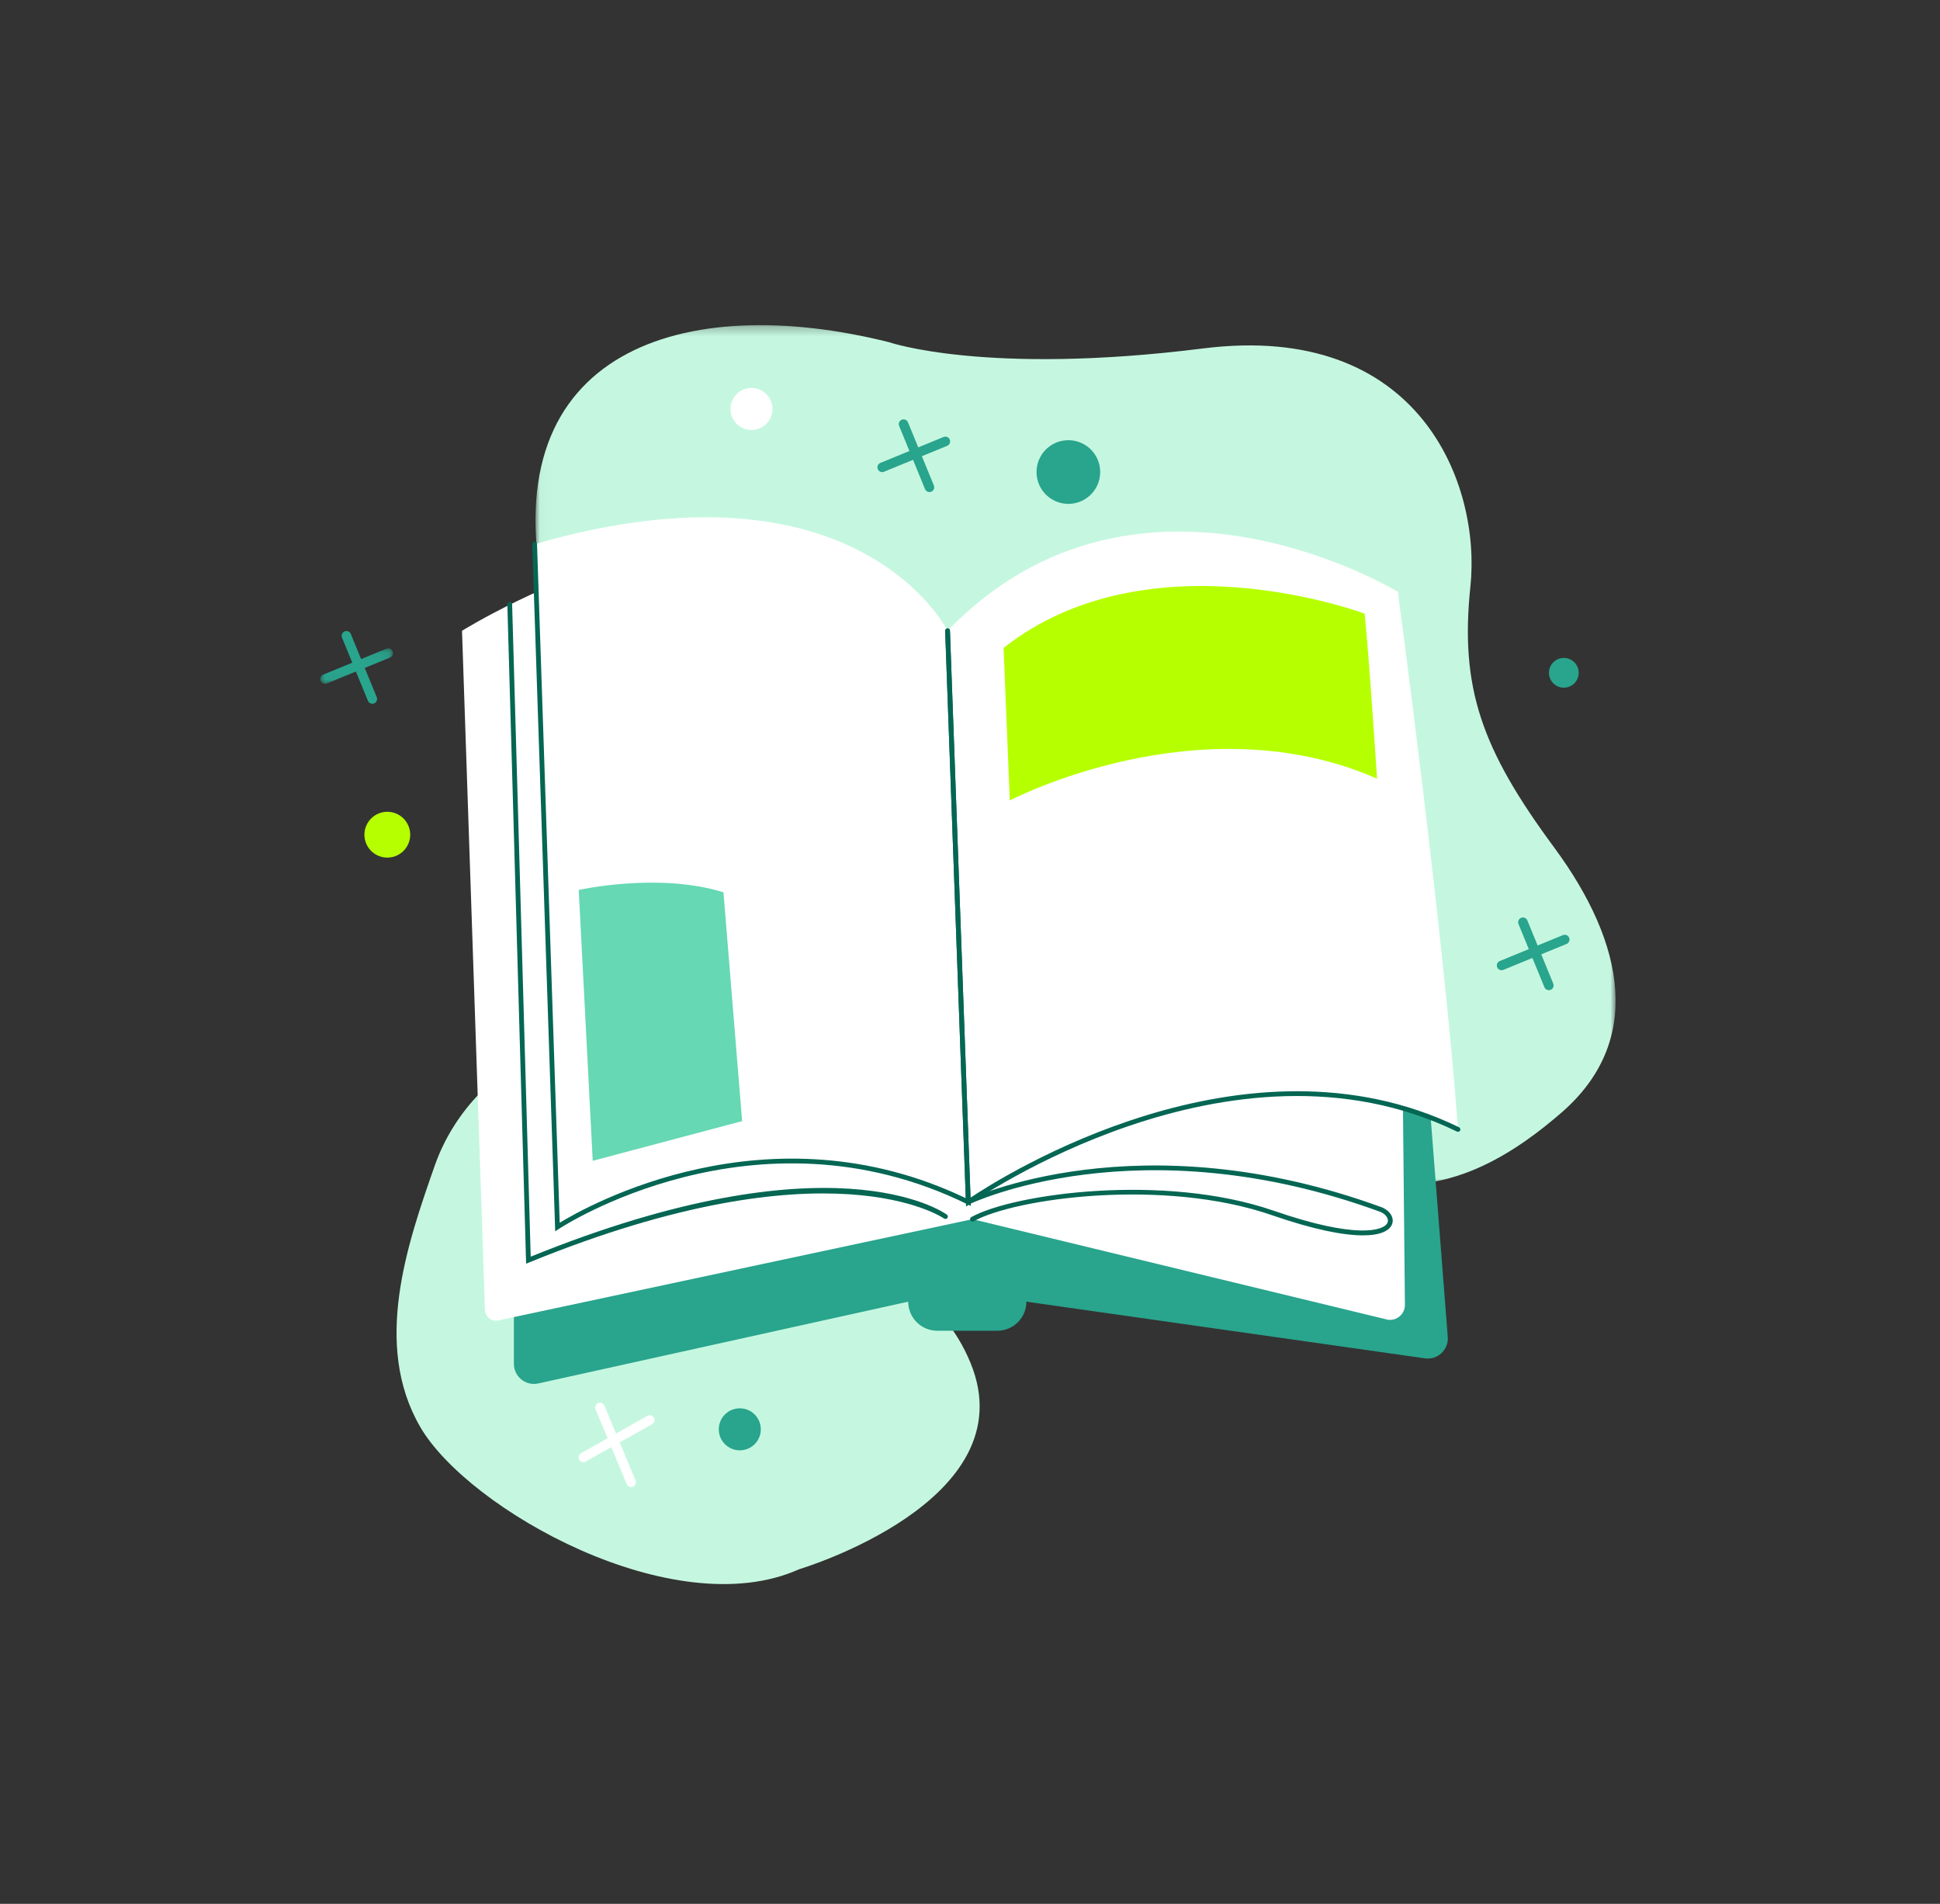 <?xml version="1.0" encoding="UTF-8"?>
<svg width="212px" height="208px" viewBox="0 0 212 208" version="1.1" xmlns="http://www.w3.org/2000/svg" xmlns:xlink="http://www.w3.org/1999/xlink">
    <rect x="0" y="0" width="212" height="208" fill="#333333" stroke="none"/>
    <title>elements/illustration/documentos/libro</title>
    <defs>
        <polygon id="path-1" points="0.031 0.267 118.061 0.267 118.061 94.134 0.031 94.134"></polygon>
        <polygon id="path-3" points="0 0.08 7.945 0.08 7.945 3.956 0 3.956"></polygon>
    </defs>
    <g id="elements/illustration/documentos/libro" stroke="none" stroke-width="1" fill="none" fill-rule="evenodd">
        <g id="documentos/libro" transform="translate(35, 35)">
            <path d="M52.322,136.443 C52.322,136.443 77.283,129.026 71.057,113.899 C64.831,98.773 45.173,102.769 38.124,85.227 C31.918,73.327 16.775,80.207 12.516,92.326 C9.505,100.896 5.701,111.891 10.921,120.893 C16.14,129.896 38.643,142.59 52.322,136.443" id="Fill-1" fill="#C5F7E0"></path>
            <g id="Group-5" transform="translate(23.49, 0.255)">
                <mask id="mask-2" fill="white">
                    <use xlink:href="#path-1"></use>
                </mask>
                <g id="Clip-4"></g>
                <path d="M38.662,2.131 C38.662,2.131 49.247,5.792 72.975,2.813 C96.702,-0.167 103.364,17.678 102.195,28.806 C101.025,39.934 103.434,46.62 111.338,57.321 C119.242,68.023 121.003,78.64 112.127,86.315 C103.251,93.99 82.338,108.026 63.915,57.858 C56.888,45.05 34.829,49.959 34.829,49.959 C34.829,49.959 6.189,55.838 0.873,29.409 C-4.443,2.98 16.281,-3.473 38.662,2.131" id="Fill-3" fill="#C5F7E0" mask="url(#mask-2)"></path>
            </g>
            <path d="M21.157,108.798 L21.157,114.002 C21.157,115.404 22.455,116.447 23.824,116.144 L64.239,107.21 L64.255,107.437 C64.374,109.098 65.756,110.385 67.422,110.385 L73.989,110.385 C75.742,110.385 77.164,108.963 77.164,107.21 L120.713,113.401 C122.103,113.599 123.318,112.458 123.209,111.059 L117.979,43.947 L19.569,43.947 L21.157,108.798 Z" id="Fill-6" fill="#29A48D"></path>
            <path d="M15.488,33.913 C15.488,33.913 52.675,10.728 68.547,33.913 C88.728,13.563 117.752,29.662 117.752,29.662 L118.527,107.547 C118.537,108.538 117.67,109.31 116.686,109.187 L71.268,98.197 L19.341,109.281 C18.637,109.356 18.019,108.819 17.995,108.113 L15.488,33.913 Z" id="Fill-8" fill="#FFFFFF"></path>
            <path d="M70.815,96.326 C70.815,96.326 99.159,76.145 124.328,88.39 C122.741,66.622 117.752,29.662 117.752,29.662 C117.752,29.662 89.408,12.315 68.548,33.914 L70.815,96.326 Z" id="Fill-10" fill="#FFFFFF"></path>
            <path d="M70.815,96.326 L68.548,33.914 C68.548,33.914 58.798,14.243 23.424,24.447 L25.918,99.048 C25.918,99.048 47.233,84.762 70.815,96.326" id="Fill-12" fill="#FFFFFF"></path>
            <path d="M70.572,96.82 L70.554,96.336 L68.286,33.923 C68.281,33.779 68.394,33.658 68.538,33.652 C68.709,33.652 68.803,33.76 68.809,33.904 L71.059,95.845 C74.59,93.484 101.03,76.763 124.442,88.155 C124.572,88.218 124.626,88.374 124.563,88.504 C124.5,88.634 124.343,88.689 124.214,88.625 C99.476,76.592 71.248,96.338 70.967,96.539 L70.572,96.82 Z" id="Fill-14" fill="#046653"></path>
            <path d="M25.673,99.526 L23.163,24.455 C23.159,24.311 23.271,24.191 23.416,24.185 L23.424,24.185 C23.564,24.185 23.68,24.297 23.685,24.438 L26.164,98.585 C29.169,96.749 48.983,85.582 70.538,95.903 L68.287,33.923 C68.282,33.779 68.394,33.658 68.538,33.652 C68.709,33.652 68.804,33.76 68.809,33.904 L71.092,96.753 L70.701,96.561 C47.519,85.192 26.275,99.123 26.064,99.264 L25.673,99.526 Z" id="Fill-16" fill="#046653"></path>
            <path d="M113.938,99.965 C111.83,99.965 108.608,99.357 104.006,97.763 C92.185,93.671 75.945,95.897 71.395,98.426 C71.27,98.494 71.111,98.451 71.04,98.324 C70.97,98.198 71.015,98.04 71.142,97.969 C75.762,95.402 92.222,93.132 104.176,97.27 C113.186,100.389 116.263,99.482 116.632,98.566 C116.791,98.171 116.477,97.687 115.885,97.414 C89.46,87.714 71.112,96.471 70.93,96.561 C70.801,96.624 70.645,96.571 70.581,96.442 C70.517,96.312 70.57,96.156 70.7,96.092 C70.884,96.002 89.419,87.144 116.085,96.931 C116.957,97.333 117.383,98.099 117.116,98.76 C116.83,99.472 115.835,99.965 113.938,99.965" id="Fill-18" fill="#046653"></path>
            <path d="M22.493,103.059 L20.442,31.03 C20.438,30.886 20.552,30.766 20.696,30.761 C20.846,30.764 20.96,30.871 20.964,31.015 L22.994,102.292 C55.815,88.989 67.97,97.339 68.474,97.702 C68.591,97.786 68.616,97.95 68.532,98.067 C68.448,98.183 68.286,98.209 68.168,98.126 C68.047,98.037 55.612,89.542 22.842,102.917 L22.493,103.059 Z" id="Fill-20" fill="#046653"></path>
            <path d="M74.67,35.784 L75.35,52.45 C75.35,52.45 96.098,41.566 115.485,50.069 C114.464,34.764 114.124,32.042 114.124,32.042 C114.124,32.042 90.656,23.199 74.67,35.784" id="Fill-22" fill="#B6FF00"></path>
            <path d="M44.059,62.484 L46.099,87.483 L29.773,91.82 C29.603,88.504 28.242,62.229 28.242,62.229 C28.242,62.229 36.915,60.273 44.059,62.484" id="Fill-24" fill="#66D8B3"></path>
            <path d="M48.14,121.156 C48.14,122.424 47.112,123.451 45.844,123.451 C44.576,123.451 43.548,122.424 43.548,121.156 C43.548,119.888 44.576,118.86 45.844,118.86 C47.112,118.86 48.14,119.888 48.14,121.156" id="Fill-26" fill="#29A48D"></path>
            <path d="M134.705,39.615 C134.092,38.958 134.127,37.93 134.783,37.318 C135.438,36.705 136.467,36.739 137.08,37.396 C137.693,38.051 137.658,39.08 137.002,39.692 C136.346,40.305 135.318,40.271 134.705,39.615" id="Fill-28" fill="#29A48D"></path>
            <path d="M49.416,9.679 C49.416,10.948 48.387,11.975 47.12,11.975 C45.851,11.975 44.824,10.948 44.824,9.679 C44.824,8.411 45.851,7.384 47.12,7.384 C48.387,7.384 49.416,8.411 49.416,9.679" id="Fill-30" fill="#FFFFFF"></path>
            <path d="M33.968,127.46 C33.763,127.46 33.569,127.339 33.486,127.139 L30.085,118.975 C29.974,118.709 30.1,118.403 30.366,118.293 C30.631,118.182 30.937,118.308 31.048,118.574 L34.45,126.737 C34.561,127.003 34.435,127.309 34.169,127.42 C34.103,127.447 34.035,127.46 33.968,127.46" id="Fill-32" fill="#FFFFFF"></path>
            <path d="M28.753,124.739 C28.571,124.739 28.394,124.643 28.298,124.473 C28.156,124.221 28.245,123.903 28.497,123.762 L35.753,119.681 C36.005,119.538 36.323,119.628 36.464,119.879 C36.605,120.131 36.516,120.448 36.265,120.59 L29.009,124.671 C28.928,124.717 28.84,124.739 28.753,124.739" id="Fill-34" fill="#FFFFFF"></path>
            <path d="M66.569,18.76 C66.364,18.76 66.169,18.638 66.086,18.436 L63.255,11.535 C63.146,11.268 63.273,10.963 63.54,10.854 C63.807,10.744 64.111,10.872 64.221,11.138 L67.052,18.039 C67.162,18.306 67.034,18.611 66.768,18.72 C66.702,18.748 66.636,18.76 66.569,18.76" id="Fill-36" fill="#29A48D"></path>
            <path d="M61.405,16.579 C61.199,16.579 61.004,16.457 60.922,16.255 C60.812,15.988 60.94,15.683 61.206,15.574 L68.107,12.743 C68.376,12.632 68.679,12.76 68.789,13.027 C68.898,13.294 68.77,13.599 68.504,13.708 L61.603,16.54 C61.538,16.567 61.471,16.579 61.405,16.579" id="Fill-38" fill="#29A48D"></path>
            <path d="M134.254,73.18 C134.049,73.18 133.854,73.058 133.772,72.856 L130.94,65.955 C130.831,65.688 130.959,65.383 131.225,65.274 C131.493,65.163 131.797,65.292 131.906,65.558 L134.737,72.459 C134.847,72.726 134.72,73.031 134.453,73.14 C134.388,73.168 134.321,73.18 134.254,73.18" id="Fill-40" fill="#29A48D"></path>
            <path d="M129.09,70.999 C128.884,70.999 128.69,70.877 128.607,70.675 C128.498,70.408 128.625,70.103 128.892,69.994 L135.792,67.163 C136.06,67.052 136.364,67.181 136.474,67.448 C136.583,67.715 136.455,68.02 136.189,68.129 L129.288,70.96 C129.223,70.987 129.156,70.999 129.09,70.999" id="Fill-42" fill="#29A48D"></path>
            <path d="M5.687,41.888 C5.481,41.888 5.287,41.766 5.204,41.564 L2.373,34.664 C2.263,34.396 2.391,34.092 2.657,33.982 C2.925,33.872 3.229,34 3.338,34.267 L6.17,41.168 C6.279,41.435 6.152,41.74 5.885,41.849 C5.82,41.876 5.753,41.888 5.687,41.888" id="Fill-44" fill="#29A48D"></path>
            <g id="Group-48" transform="translate(0, 35.751)">
                <mask id="mask-4" fill="white">
                    <use xlink:href="#path-3"></use>
                </mask>
                <g id="Clip-47"></g>
                <path d="M0.522,3.956 C0.316,3.956 0.122,3.834 0.039,3.632 C-0.07,3.365 0.057,3.06 0.324,2.951 L7.225,0.12 C7.493,0.009 7.797,0.138 7.906,0.404 C8.015,0.672 7.888,0.976 7.622,1.086 L0.72,3.917 C0.655,3.944 0.588,3.956 0.522,3.956" id="Fill-46" fill="#29A48D" mask="url(#mask-4)"></path>
            </g>
            <path d="M80.221,19.695 C78.495,18.851 77.78,16.769 78.623,15.043 C79.467,13.317 81.55,12.601 83.276,13.445 C85.002,14.289 85.717,16.371 84.873,18.097 C84.03,19.823 81.947,20.539 80.221,19.695" id="Fill-49" fill="#29A48D"></path>
            <path d="M6.226,58.44 C4.984,57.833 4.469,56.334 5.076,55.093 C5.683,53.851 7.182,53.336 8.424,53.943 C9.666,54.55 10.18,56.049 9.573,57.291 C8.966,58.533 7.468,59.047 6.226,58.44" id="Fill-51" fill="#B6FF00"></path>
        </g>
    </g>
</svg>